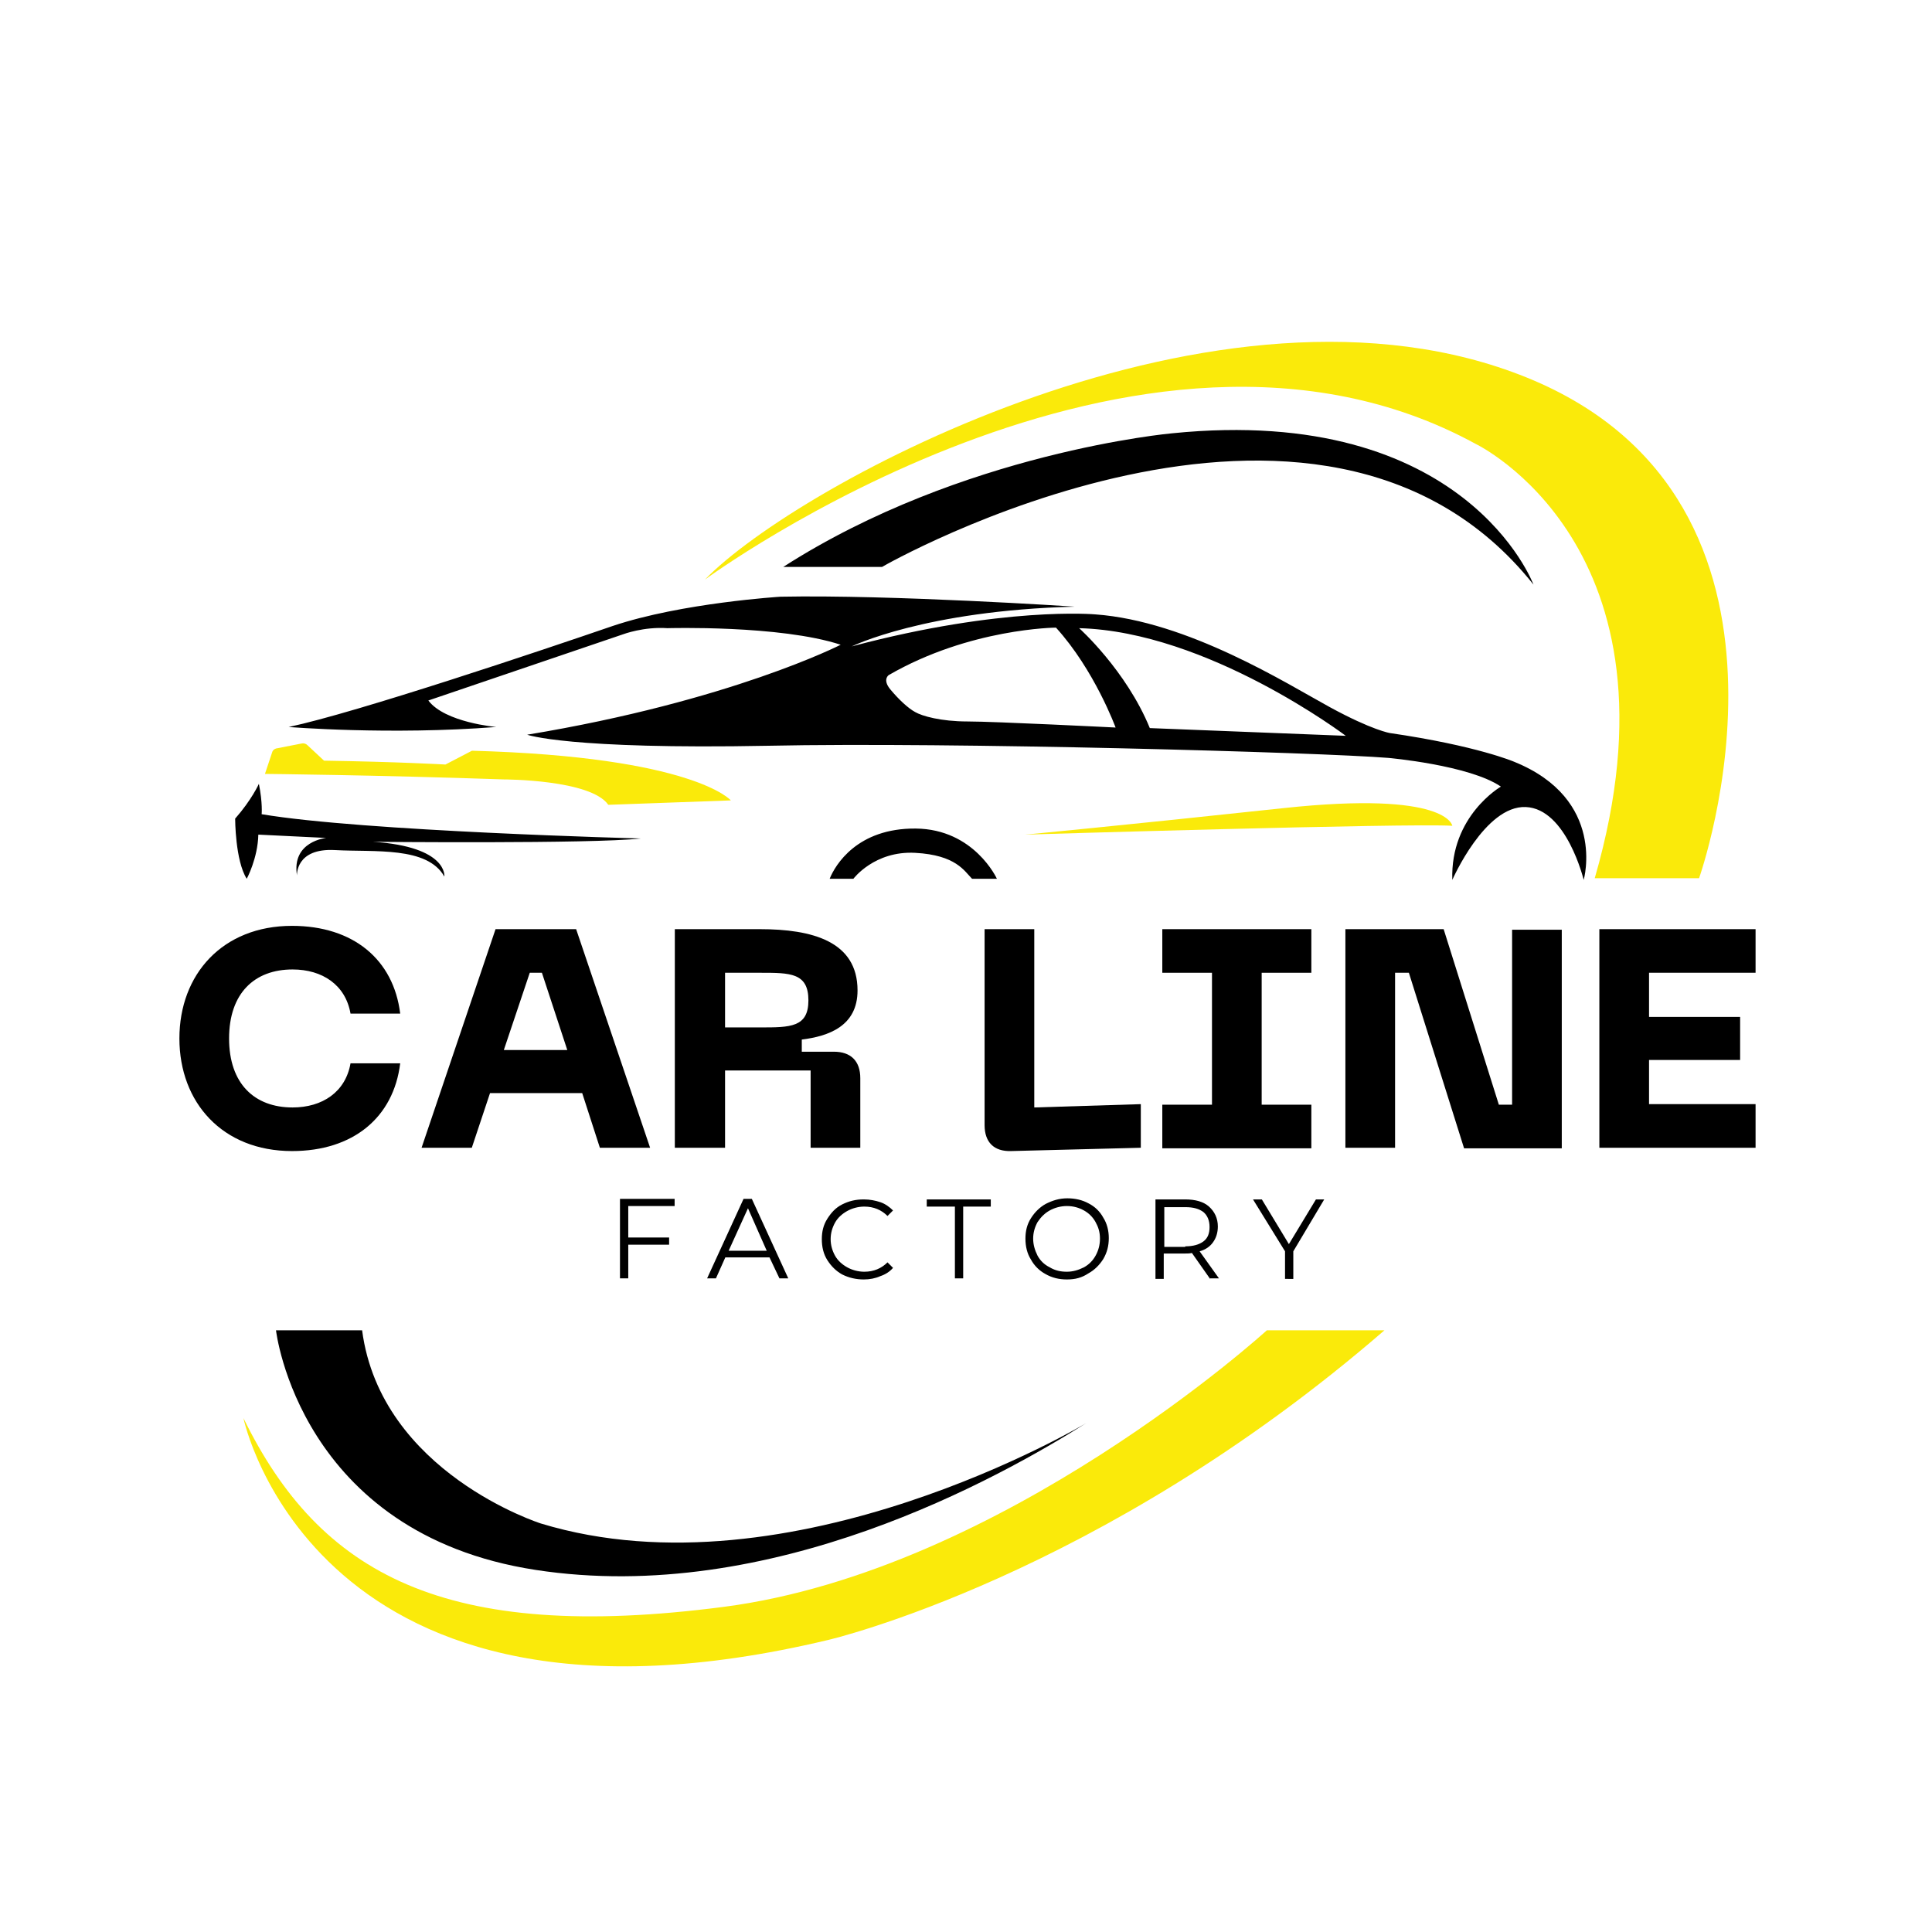<?xml version="1.0" encoding="utf-8"?>
<!-- Generator: Adobe Illustrator 28.0.0, SVG Export Plug-In . SVG Version: 6.00 Build 0)  -->
<svg version="1.1" id="Layer_1" xmlns="http://www.w3.org/2000/svg" xmlns:xlink="http://www.w3.org/1999/xlink" x="0px" y="0px"
	 viewBox="0 0 350 350" style="enable-background:new 0 0 350 350;" xml:space="preserve">
<style type="text/css">
	.st0{fill:#FAEA0A;}
</style>
<g>
	<g transform="translate(175.656, 212.226)">
	</g>
</g>
<g>
	<path class="st0" d="M185.7,151.2c0,0,17-1.6,46.8-4.8c29.8-3.2,30.6,3.2,30.6,3.2C254.9,149.1,185.7,151.2,185.7,151.2z M48,140.2
		c0,0,20.1,0.2,43.3,1c0,0,15.7,0,18.9,4.6l22.2-0.8c0,0-6.7-7.9-46.9-9l-4.8,2.5c0,0-8.8-0.5-22-0.7l-3-2.8
		c-0.3-0.3-0.7-0.4-1.1-0.3l-4.6,0.9c-0.3,0.1-0.6,0.3-0.7,0.7L48,140.2z M127.7,105c0,0,78.6-57.9,139.6-24.6
		c0,0,39,18.6,21.6,78.7h18.9c0,0,24.3-68.2-31.2-90.7C221.1,45.9,144.2,87.9,127.7,105z M229.5,241c0,0-47.7,43.5-98.4,50.1
		c-50.7,6.6-73.2-6-87-34.2c0,0,12.9,62.4,105.9,40.2c0,0,49.2-11.4,100.8-56.1H229.5z"/>
	<g>
		<path d="M274.3,138c0,0-6.7-2.9-22.5-5.2c0,0-3.2-0.5-10.9-4.7c-7.7-4.2-25.7-15.6-42.5-16.8c0,0-16.7-1.5-44.1,5.8
			c0,0,13.2-6.5,40.4-7.2c0,0-33.2-2.2-53.3-1.8c0,0-17.9,1.1-30.4,5.3c-12.5,4.3-46.4,15.7-58.7,18.3c0,0,18.3,1.5,37.6,0
			c0,0-9.3-0.8-12.3-4.8l35.3-12c0,0,3.7-1.4,8-1.1c0,0,20.4-0.6,31.4,3c0,0-19.9,10.2-56.8,16.3c0,0,7.4,2.7,43.7,2
			c33.1-0.7,100,1.2,112.3,2.2c0,0,14.7,1.3,20.4,5.2c0,0-9.2,5.3-8.8,16.9c0,0,5.9-13.5,13.3-13.2s10.5,13.2,10.5,13.2
			S291.1,144.8,274.3,138z M175.3,130.7c-4.9,0-8.3-1-9.5-1.7c-1.3-0.7-3-2.3-4.5-4.1c-1.5-1.8-0.3-2.6-0.3-2.6
			c14.7-8.5,30.3-8.6,30.3-8.6c7,7.7,10.8,18.1,10.8,18.1S180.2,130.7,175.3,130.7z M208.3,131.9c-4.3-10.5-12.8-18.1-12.8-18.1
			c23.3,0.6,48.3,19.5,48.3,19.5L208.3,131.9z M46.9,142c0,0-1.3,2.9-4.3,6.3c0,0,0,7.6,2.1,10.9c0,0,2-3.7,2.1-8l12.3,0.6
			c0,0-6.3,0.6-5.3,6.8c0,0-0.3-5,6.9-4.6c7.2,0.4,16.7-0.7,19.8,4.8c0,0,0.7-5.4-12.9-6.3c0,0,39.6,0.4,48.5-0.6
			c0,0-50.4-1.3-68.7-4.4C47.4,147.5,47.6,145.5,46.9,142z M154.6,159.2c0,0,3.8-5.1,11.2-4.7c7.4,0.4,8.9,3.3,10.3,4.7h4.5
			c0,0-4.1-9-14.7-9.1c-10.6-0.1-14.6,6.6-15.6,9.1H154.6z M277.8,105.9c0,0-12.2-32.8-65.5-27.4c0,0-38,3.4-70.4,24.2h17.9
			C159.7,102.7,239.1,57.3,277.8,105.9z M50,241c0,0,4.2,36.8,47,43.4c42.8,6.6,84.2-16.8,99.8-26.6c0,0-53.4,32-98.8,18.2
			c0,0-29-9.2-32.4-35H50z"/>
	</g>
	<g>
		<g transform="translate(78.501, 212.226)">
			<g>
				<path d="M-46-24.1c0,11.6,7.8,20.4,20.4,20.4c11.1,0,18.4-6.1,19.6-15.9h-9c-0.9,5.2-5.1,8-10.5,8c-6.9,0-11.5-4.3-11.5-12.5
					c0-8.2,4.6-12.5,11.5-12.5c5.4,0,9.6,2.8,10.5,8h9c-1.2-9.8-8.5-15.9-19.6-15.9C-38.2-44.5-46-35.7-46-24.1z"/>
			</g>
		</g>
	</g>
	<g>
		<g transform="translate(112.672, 212.226)">
			<g>
				<path d="M5.1-4.3L-8.3-43.9h-14.6L-36.3-4.3h9.1l3.3-9.9h16.7L-4-4.3H5.1z M-16.7-36h2.2l4.6,14h-11.5L-16.7-36z"/>
			</g>
		</g>
	</g>
	<g>
		<g transform="translate(145.451, 212.226)">
			<g>
				<path d="M-14.1-4.3v-14H1.4v14h9v-12.6c0-3.1-1.7-4.8-4.8-4.8h-5.8v-2.2c4.8-0.6,10.1-2.4,10.1-8.9c0-8.9-8.2-11.1-17.7-11.1
					h-15.4v39.6H-14.1z M-14.1-36h6.4c5.4,0,8.7,0,8.7,5c0,4.9-3.3,4.9-8.7,4.9h-6.4V-36z"/>
			</g>
		</g>
	</g>
	<g>
		<g transform="translate(187.468, 212.226)">
			<g>
				<path d="M19.2-4.3v-7.9l-19.3,0.6v-32.3h-9v35.5c0,3.1,1.7,4.8,4.8,4.7L19.2-4.3z"/>
			</g>
		</g>
	</g>
	<g>
		<g transform="translate(212.063, 212.226)">
			<g>
				<path d="M25.5-43.9h-27v7.9h9v23.9h-9v7.9h27v-7.9h-9V-36h9V-43.9z"/>
			</g>
		</g>
	</g>
	<g>
		<g transform="translate(236.531, 212.226)">
			<g>
				<path d="M37.5-12.1h-2.5l-10-31.8H7.2v39.6h9V-36h2.5l10,31.8h17.7v-39.6h-9V-12.1z"/>
			</g>
		</g>
	</g>
	<g>
		<g transform="translate(271.039, 212.226)">
			<g>
				<path d="M47-4.3v-7.9H27.7v-8h16.5V-28H27.7v-8H47v-7.9H18.7v39.6H47z"/>
			</g>
		</g>
	</g>
	<g>
		<g transform="translate(138.715, 229.986)">
			<g>
				<path d="M-24.9-11.4v5.6h7.4v1.3h-7.4v6.1h-1.5v-14.4h9.9v1.3H-24.9z"/>
			</g>
		</g>
	</g>
	<g>
		<g transform="translate(152.301, 229.986)">
			<g>
				<path d="M-12.9-2.2h-8l-1.7,3.8h-1.6l6.6-14.4h1.5l6.6,14.4h-1.6L-12.9-2.2z M-13.4-3.4l-3.4-7.7l-3.5,7.7H-13.4z"/>
			</g>
		</g>
	</g>
	<g>
		<g transform="translate(167.18, 229.986)">
			<g>
				<path d="M-10.7,1.8c-1.4,0-2.7-0.3-3.9-0.9c-1.1-0.6-2-1.5-2.7-2.6c-0.7-1.1-1-2.4-1-3.8c0-1.4,0.3-2.6,1-3.7
					c0.7-1.1,1.5-2,2.7-2.6c1.2-0.6,2.4-0.9,3.9-0.9c1.1,0,2.1,0.2,3,0.5c0.9,0.3,1.7,0.9,2.3,1.5l-1,1c-1.1-1.1-2.5-1.7-4.2-1.7
					c-1.1,0-2.2,0.3-3.1,0.8c-0.9,0.5-1.7,1.2-2.2,2.1c-0.5,0.9-0.8,1.9-0.8,3s0.3,2.1,0.8,3c0.5,0.9,1.3,1.6,2.2,2.1
					c0.9,0.5,2,0.8,3.1,0.8c1.7,0,3.1-0.6,4.2-1.7l1,1C-6,0.4-6.8,0.9-7.7,1.2C-8.6,1.6-9.6,1.8-10.7,1.8z"/>
			</g>
		</g>
	</g>
	<g>
		<g transform="translate(182.09, 229.986)">
			<g>
				<path d="M-9.2-11.4h-5v-1.3h11.6v1.3h-5v13h-1.5V-11.4z"/>
			</g>
		</g>
	</g>
	<g>
		<g transform="translate(194.768, 229.986)">
			<g>
				<path d="M-1.5,1.8c-1.4,0-2.7-0.3-3.9-1C-6.5,0.2-7.4-0.7-8-1.8c-0.7-1.1-1-2.4-1-3.8c0-1.4,0.3-2.6,1-3.7
					c0.7-1.1,1.6-2,2.7-2.6c1.2-0.6,2.4-1,3.9-1c1.4,0,2.7,0.3,3.8,0.9c1.2,0.6,2.1,1.5,2.7,2.6c0.7,1.1,1,2.4,1,3.7
					c0,1.4-0.3,2.6-1,3.8c-0.7,1.1-1.6,2-2.7,2.6C1.2,1.5,0,1.8-1.5,1.8z M-1.5,0.4c1.1,0,2.1-0.3,3.1-0.8c0.9-0.5,1.6-1.2,2.1-2.1
					c0.5-0.9,0.8-1.9,0.8-3.1s-0.3-2.1-0.8-3c-0.5-0.9-1.2-1.6-2.1-2.1c-0.9-0.5-1.9-0.8-3.1-0.8c-1.1,0-2.2,0.3-3.1,0.8
					c-0.9,0.5-1.6,1.2-2.2,2.1c-0.5,0.9-0.8,1.9-0.8,3s0.3,2.1,0.8,3.1c0.5,0.9,1.2,1.6,2.2,2.1C-3.6,0.2-2.6,0.4-1.5,0.4z"/>
			</g>
		</g>
	</g>
	<g>
		<g transform="translate(211.524, 229.986)">
			<g>
				<path d="M7.7,1.7L4.4-3C4-2.9,3.6-2.9,3.2-2.9h-3.9v4.6h-1.5v-14.4h5.4c1.8,0,3.3,0.4,4.3,1.3c1,0.9,1.6,2.1,1.6,3.6
					c0,1.1-0.3,2.1-0.9,2.9C7.7-4.2,6.9-3.6,5.8-3.3l3.5,4.9H7.7z M3.2-4.2c1.4,0,2.5-0.3,3.3-0.9s1.1-1.5,1.1-2.6
					c0-1.2-0.4-2.1-1.1-2.7c-0.8-0.6-1.8-0.9-3.3-0.9h-3.8v7.2H3.2z"/>
			</g>
		</g>
	</g>
	<g>
		<g transform="translate(226.495, 229.986)">
			<g>
				<path d="M7.8-3.3v5H6.3v-5l-5.8-9.4h1.6l4.9,8.1l4.9-8.1h1.5L7.8-3.3z"/>
			</g>
		</g>
	</g>
</g>
</svg>
